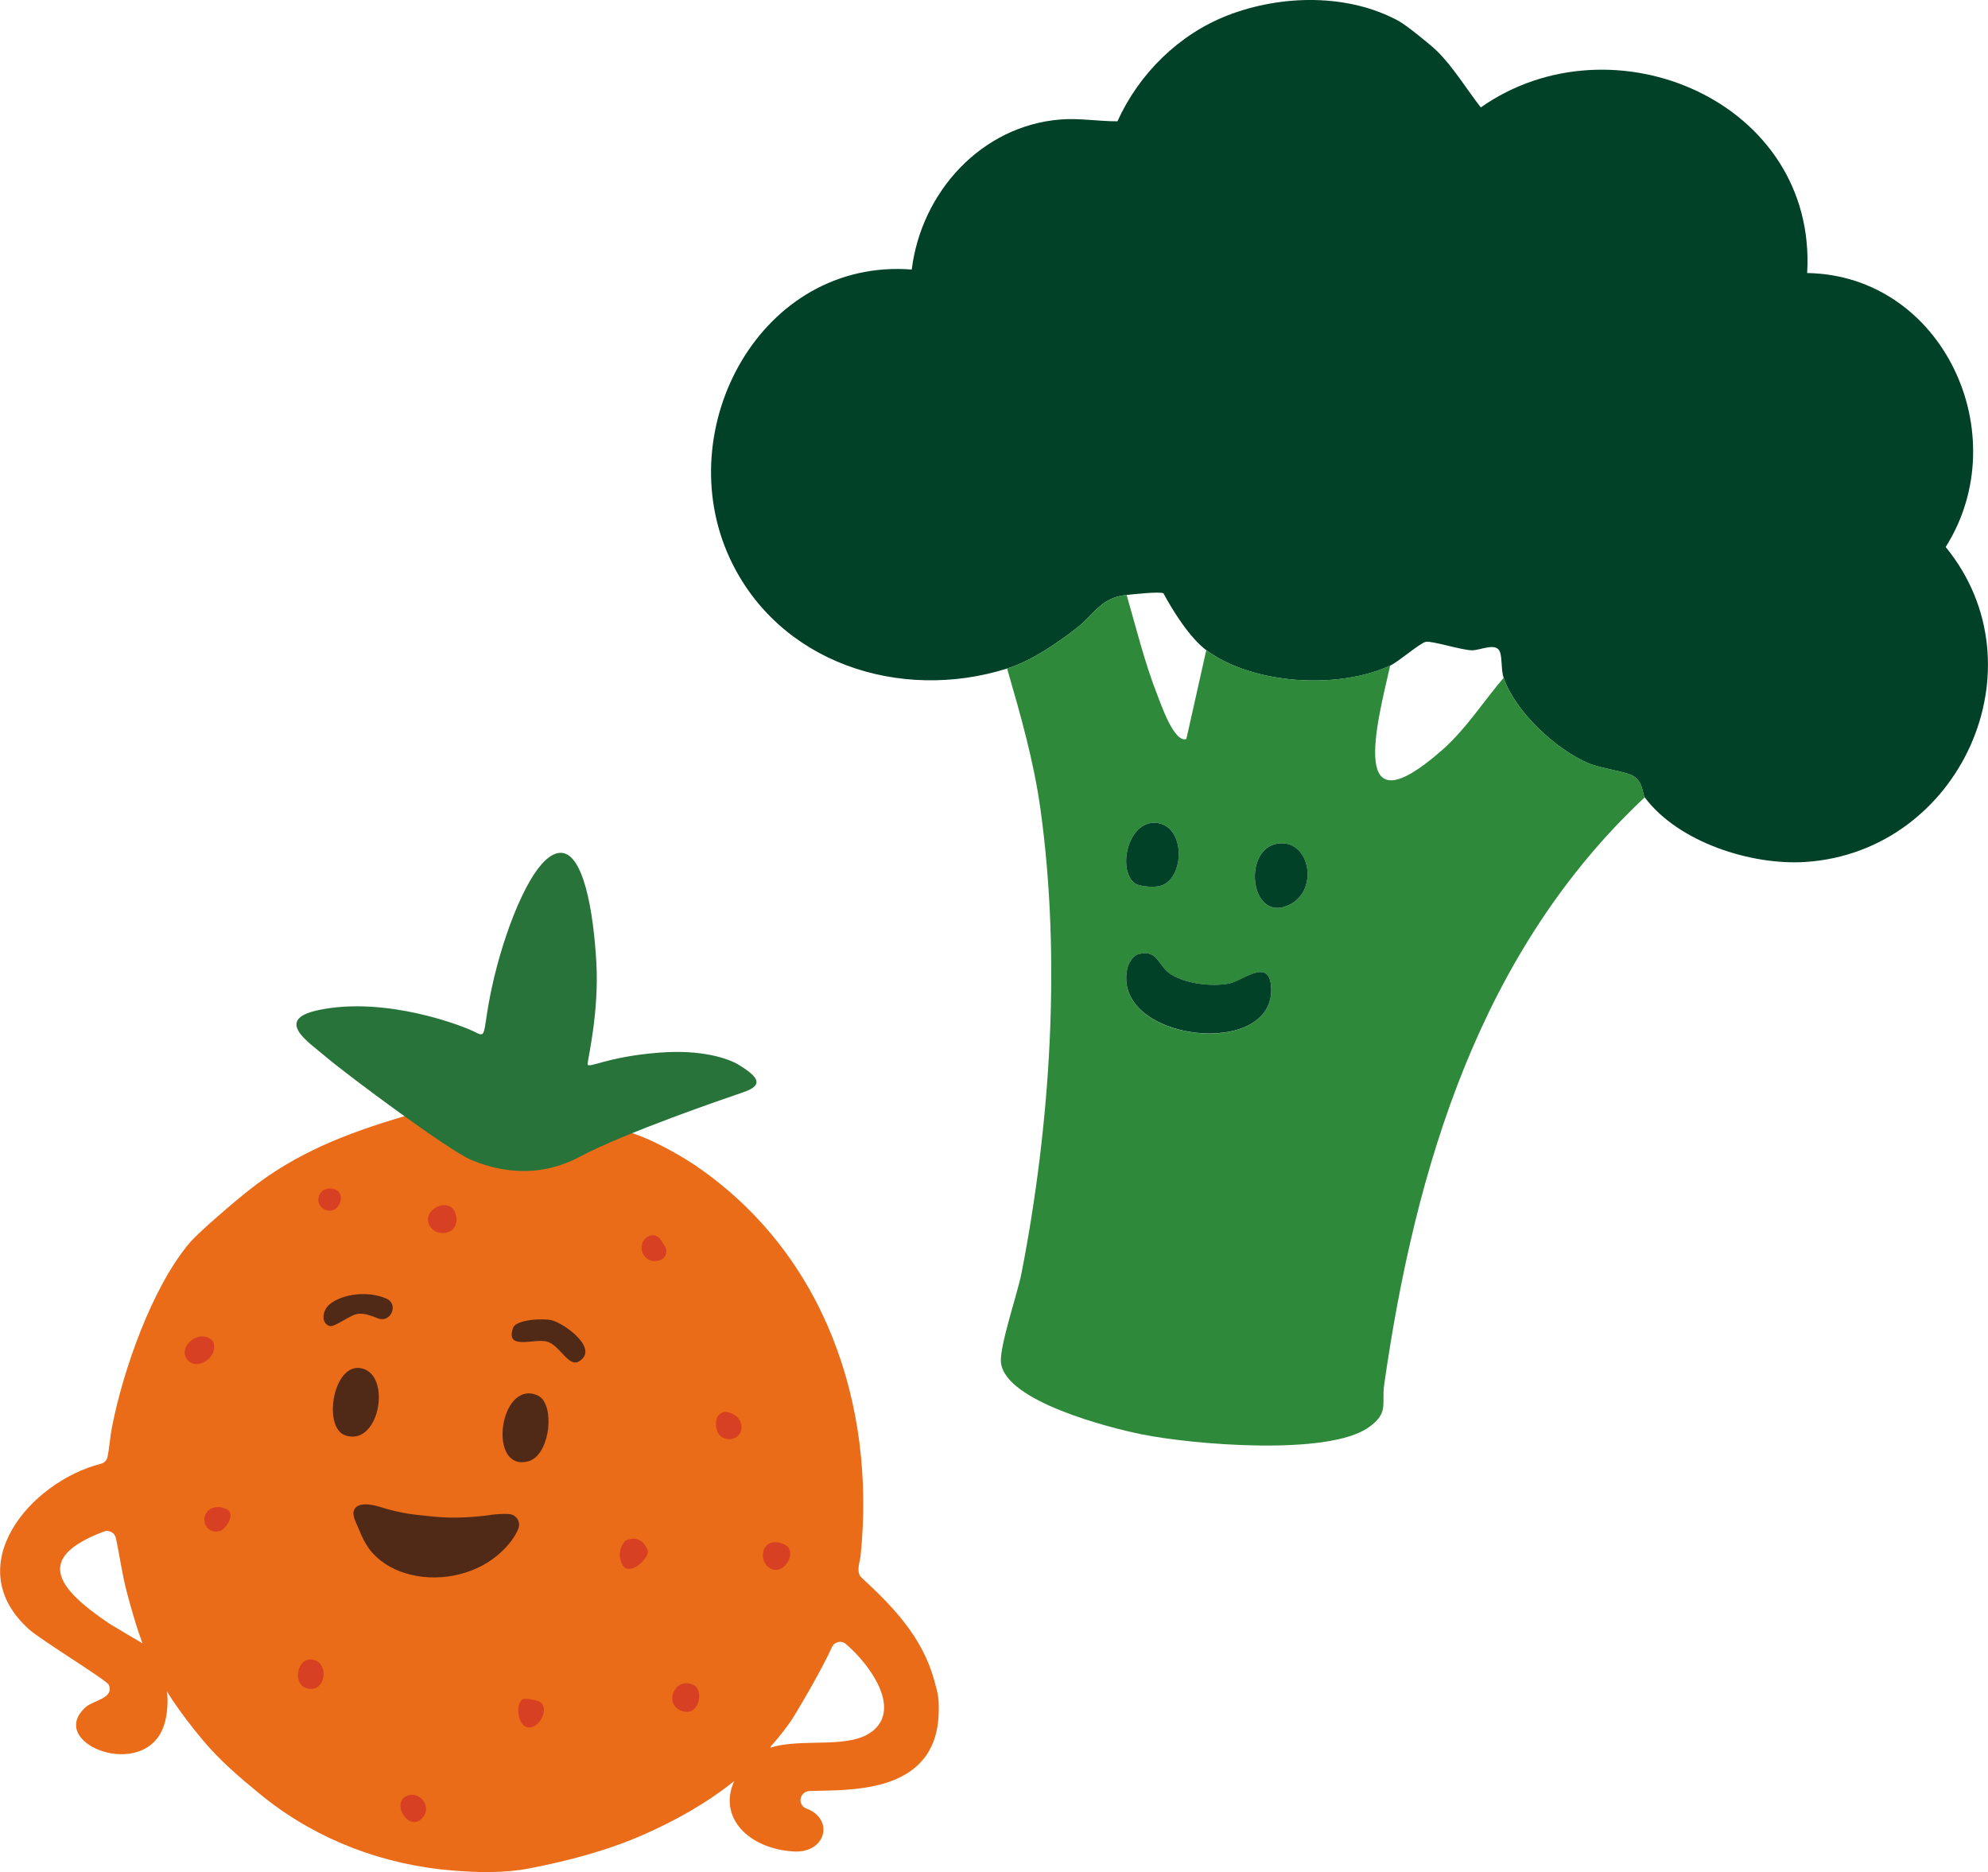 <?xml version="1.0" encoding="UTF-8"?><svg id="Camada_2" xmlns="http://www.w3.org/2000/svg" viewBox="0 0 250.42 235.81"><g id="TEXTS"><path d="M176.29,2.71c.89.49,3.83,2.86,4.65,3.65,2.03,1.95,3.84,4.93,5.59,7.17,16.64-11.69,42.39-.7,41.11,20.86,17.12.29,26.38,20.38,17.45,34.51,12.39,15.15,1.78,38.36-17.62,39.67-6.87.46-16.05-2.48-20.29-8.13-.27-.37-.2-1.92-1.39-2.66-1.02-.63-4.04-.94-5.7-1.64-4.1-1.74-9.23-6.5-10.68-10.76-.32-.94-.18-2.4-.45-3.22-.44-1.34-2.53-.21-3.58-.25-1.33-.04-5-1.2-5.75-1.07s-3.44,2.5-4.5,2.99c-6.53,3.04-17.32,2.41-23.17-1.93-2.04-1.51-4.2-4.91-5.4-7.16-.44-.27-3.79.12-4.64.2-3.3.34-3.97,2.39-6.38,4.24-2.49,1.92-5.67,4.09-8.68,5.03-13.51,4.25-28.83-.71-34.94-13.91-7.58-16.38,3.97-37.81,22.93-36.35,1.2-9.73,8.75-18.11,18.75-18.9,2.39-.19,4.79.24,7.16.23,2.72-6,7.73-10.96,13.9-13.35,6.73-2.6,15.19-2.79,21.63.77Z" style="fill:#004127;"/><path d="M141.92,74.94c1.2,4.17,2.27,8.53,3.85,12.56.49,1.24,2.12,6.08,3.67,5.59l2.51-11.2c5.85,4.34,16.64,4.97,23.17,1.93-1.73,7.54-5.36,21.14,6.57,10.63,2.99-2.64,5.15-6.07,7.72-9.08,1.44,4.26,6.58,9.02,10.68,10.76,1.66.7,4.68,1.01,5.7,1.64,1.2.74,1.12,2.3,1.39,2.66-20.71,19.38-28.9,46.58-32.82,73.98-.35,2.46.63,3.55-1.96,5.38-5.15,3.65-22.34,2.15-28.62.87-4.07-.83-17.09-4.13-17.69-8.99-.24-1.99,2.08-8.73,2.58-11.28,3.65-18.7,5.02-39.63,2.38-58.55-.84-6.01-2.51-11.83-4.19-17.63,3.01-.94,6.19-3.12,8.68-5.03,2.41-1.85,3.08-3.9,6.38-4.24ZM142.8,111.15c.57.54,2.4.63,3.17.48,3.29-.63,3.54-7.77-.43-7.99-3.36-.19-4.78,5.59-2.74,7.51ZM160.74,106.3c-4.32.89-3.17,10.19,1.79,7.61,3.73-1.94,2.35-8.46-1.79-7.61ZM143.35,120.21c-.65.2-1.2,1.11-1.34,1.75-2.09,9.28,18.89,11.64,18.1,2.23-.3-3.59-3.68-.57-5.34-.28-2.18.38-5.27.02-7.19-1.12-1.73-1.04-1.72-3.35-4.23-2.57Z" style="fill:#2f893b;"/><path d="M143.35,120.21c2.51-.77,2.5,1.54,4.23,2.57,1.92,1.15,5.01,1.5,7.19,1.12,1.66-.29,5.03-3.31,5.34.28.8,9.41-20.19,7.04-18.1-2.23.14-.63.7-1.55,1.34-1.75Z" style="fill:#004127;"/><path d="M160.74,106.3c4.15-.86,5.53,5.66,1.79,7.61-4.96,2.58-6.11-6.71-1.79-7.61Z" style="fill:#004127;"/><path d="M142.8,111.15c-2.04-1.92-.62-7.7,2.74-7.51,3.97.23,3.73,7.36.43,7.99-.77.15-2.6.06-3.17-.48Z" style="fill:#004127;"/><path d="M3.64,205.22c1.47,1.32,9.82,6.43,10.06,6.99.74,1.69-1.96,1.99-2.87,2.79-5.21,4.59,7.47,9.52,9.83,2.31.69-2.13.37-4.26.37-4.26,0,0,1.5,2.54,4.57,6.2,2.09,2.49,4.58,4.63,7.1,6.69.23.19.47.38.7.56,6.74,5.32,14.96,8.4,23.52,9.1,3.25.27,6.54.35,9.65-.24,4.88-.93,9.88-2.25,14.34-4.2,4.17-1.83,8.1-4.03,11.58-6.82-2.08,4.53,1.76,8.54,7.5,8.87,4.06.24,5.14-4.1,1.58-5.41-.5-.18-.8-.69-.72-1.22.08-.54.53-.95,1.08-.98,4.65-.2,16.01.62,16.31-9.8.05-1.86-.05-2.31-.57-4.19-1.5-5.4-5.14-9.21-9.14-12.89-.14-.13-.25-.29-.31-.47-.23-.77.11-1.59.19-2.36,1.93-18.97-4.52-37.93-20.73-49.03-1.22-.84-6.4-4.09-10.06-4.64-3.4-.51-7.67,1.01-11.79.87-6.38-.22-9.3.78-14.07-2.33-.28-.18-.62-.23-.94-.13-7.15,2.13-13.46,4.54-19.41,9.24-1.74,1.37-6.35,5.29-7.51,6.66-4.75,5.58-8.42,16.14-9.8,23.26-.24,1.22-.31,2.49-.55,3.71-.08.43-.41.76-.83.87-8.94,2.28-17.92,12.92-9.07,20.85ZM97.05,220.12v-.09c.89-1,1.73-2.05,2.52-3.17.55-.78,3.99-6.59,5.21-9.37.31-.7,1.2-.91,1.78-.41,3.06,2.63,6.81,7.93,3.54,10.81-2.91,2.57-8.88.94-13.05,2.24ZM13.08,192.91c.64-.24,1.36.13,1.51.8.39,1.69.77,4.5,1.36,6.74,1.27,4.8,2.01,6.55,2.01,6.55,0,0-3.89-2.29-4.19-2.49-6.64-4.49-9.47-8.28-.69-11.6Z" style="fill:#ea6b18;"/><path d="M61.76,190.83c-2.4.32-4.84.45-7.25.19-2.27-.25-3.7-.29-6.67-1.22-.89-.28-3.01-.75-3.3.61-.14.67.51,1.79.75,2.41.31.78.7,1.57,1.19,2.24,1.13,1.53,2.8,2.56,4.61,3.11,3.83,1.17,8.4.35,11.51-2.21.96-.79,2.19-2.08,2.7-3.44.32-.84-.28-1.75-1.17-1.81-.77-.05-1.57,0-2.37.11Z" style="fill:#502a17;"/><path d="M68.25,176.15c-.29-.32-.82-.54-1.24-.61-4.25-.69-5.4,9.81-.48,8.53,2.53-.66,3.36-6.11,1.72-7.93Z" style="fill:#502a17;"/><path d="M45.87,172.45c-3.81-1.39-5.34,7.31-2.4,8.34,4.2,1.46,5.82-7.09,2.4-8.34Z" style="fill:#502a17;"/><path d="M69.55,166.31c-1.06-.29-4.53-.12-4.91.93-1.04,2.92,2.61,1.31,4.25,1.74s2.71,3.32,4.06,2.49c2.55-1.57-1.79-4.72-3.4-5.16Z" style="fill:#502a17;"/><path d="M41.47,164.34c-.83.7-1.09,2.28.01,2.67.68.24,2.63-1.45,3.69-1.53.82-.06,1.65.26,2.42.57,1.61.66,2.69-1.75,1.1-2.47-2.27-1.02-5.58-.64-7.22.75Z" style="fill:#502a17;"/><path d="M78.76,194.07c-.8.93-.93,2.22-.22,3.25,1.03,1.08,3.17-1.06,3.08-1.95-.5-1.34-1.48-1.94-2.86-1.3Z" style="fill:#d74022;"/><path d="M23.56,171.22c1.18,1.59,4.09-.27,3.27-2.27-1.58-1.75-4.5.61-3.27,2.27Z" style="fill:#d74022;"/><path d="M87.39,212.25c-2.28-1.15-3.79,2.19-1.75,3.16,2.38,1.13,3.12-2.47,1.75-3.16Z" style="fill:#d74022;"/><path d="M92.1,178.01c-.38-.14-.75-.26-1.15-.06-.75.33-.9,1.26-.67,2.13.48,1.8,3.2,1.49,3.12-.38-.03-.7-.45-1.38-1.31-1.69Z" style="fill:#d74022;"/><path d="M98.83,194.55c-2.84-1.34-3.62,2.19-1.63,3.08,1.65.73,3.33-2.27,1.63-3.08Z" style="fill:#d74022;"/><path d="M39.51,209.07c-2.11-.51-2.79,3.14-.77,3.61,2.3.54,2.74-3.14.77-3.61Z" style="fill:#d74022;"/><path d="M65.89,214.01c-1.02.44-.78,3.76.93,3.58,1.33-.14,2.53-2.78.92-3.35-.35-.13-1.59-.34-1.86-.22Z" style="fill:#d74022;"/><path d="M51.04,226.32c-1.59,1,.36,4.22,1.96,2.86,1.74-1.48-.28-3.91-1.96-2.86Z" style="fill:#d74022;"/><path d="M28.56,190.11c-1.69-.86-3.22.38-2.73,1.84.15.46.55.8,1.02.92h0c.47.12.99.01,1.34-.33.75-.71,1.26-1.99.37-2.44Z" style="fill:#d74022;"/><path d="M83.82,158.14h0c.18-.37.15-.81-.07-1.16l-.54-.84c-.34-.53-1.03-.71-1.57-.4-1.63.94-.68,3.66,1.48,3,.31-.09.56-.32.7-.61Z" style="fill:#d74022;"/><path d="M57.48,153.3c-.41-3.03-4.85-.88-3.22,1.3.94,1.26,3.52.88,3.22-1.3Z" style="fill:#d74022;"/><path d="M40.15,150.73h0c-.39,1.44,1.48,2.42,2.4,1.25.74-.94.46-2.38-1.17-2.27-.58.04-1.08.45-1.23,1.02Z" style="fill:#d74022;"/><path d="M73.04,145.7c5.75-3.05,18.02-7.24,20.64-8.14,2.62-.9,1.77-1.95-.56-3.4-1.4-.87-4.78-1.97-9.97-1.58-6.86.52-9.16,2.14-9.13,1.43s1.45-6.52,1.1-12.77c-.35-6.26-1.61-14.29-4.77-13.8-3.16.49-6.5,8.98-8.09,15.62-1.59,6.63-.78,7.81-2.29,7-1.51-.81-11.36-4.63-19.86-2.83-5.71,1.21-1.16,4.09.92,5.87,2.63,2.25,15.51,11.82,18.28,12.98s7.98,2.68,13.73-.38Z" style="fill:#287339;"/></g></svg>